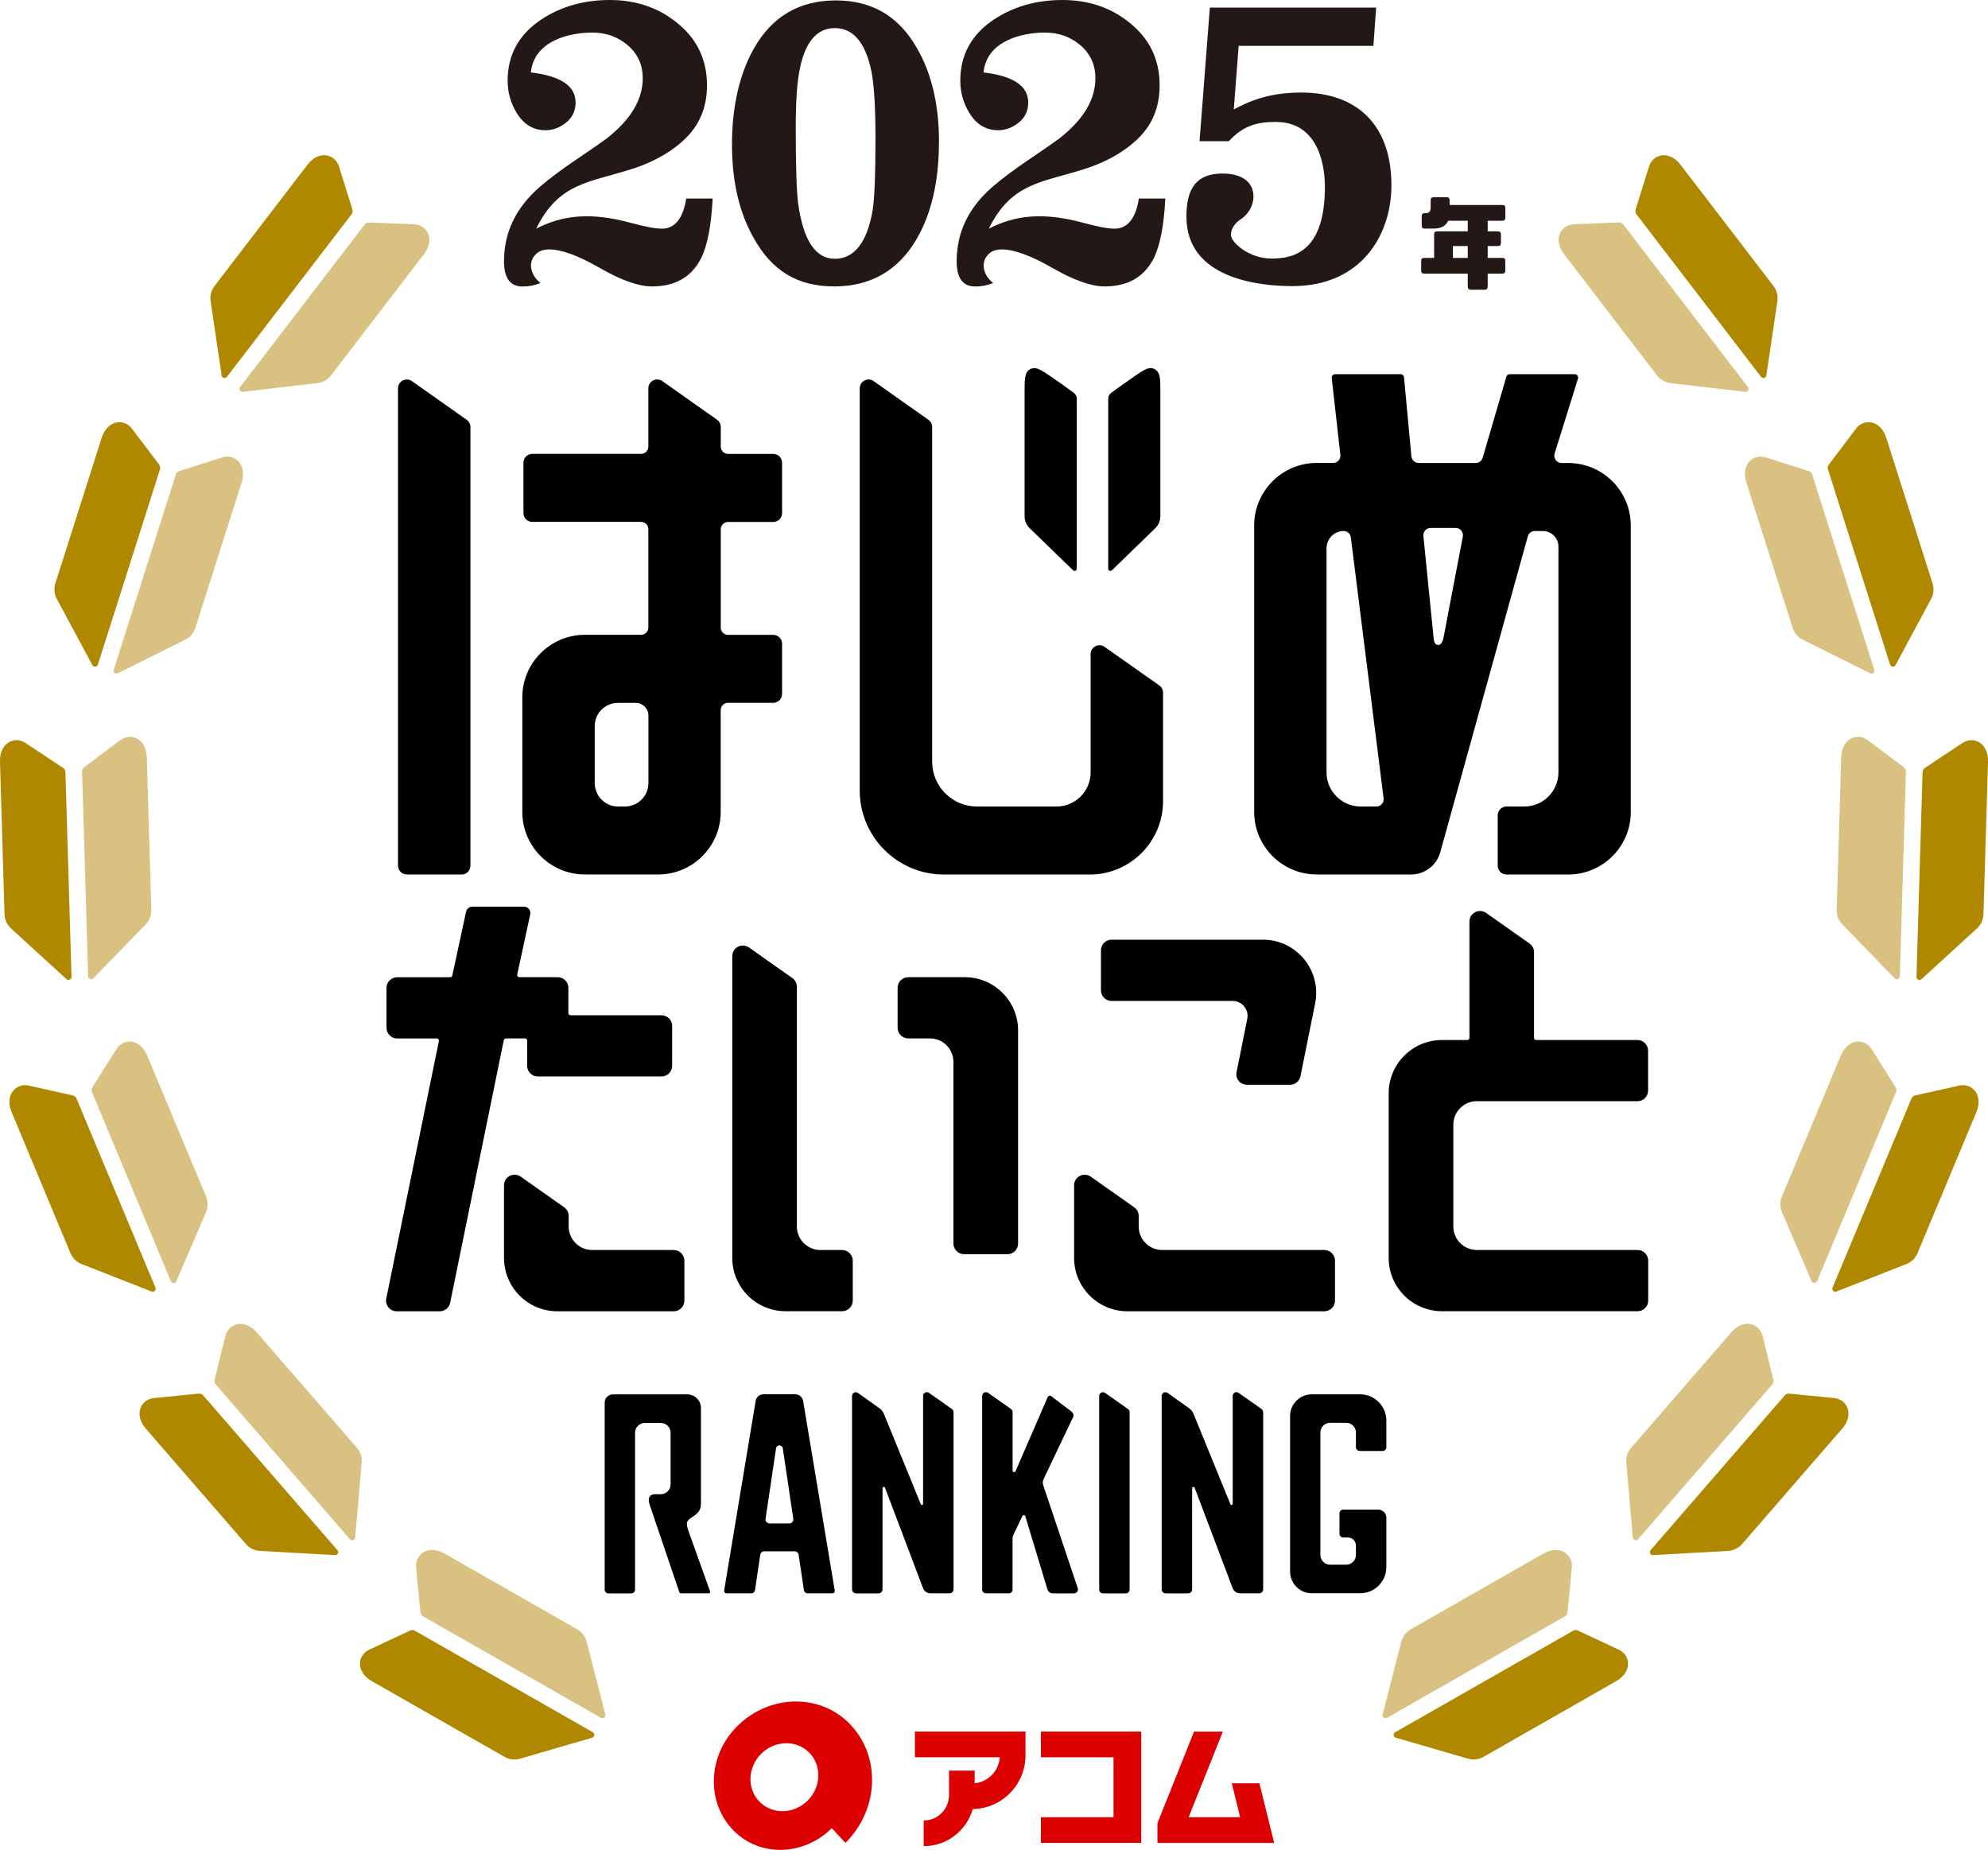 <?xml version="1.0" encoding="UTF-8"?>
<svg id="_レイヤー_2" data-name="レイヤー 2" xmlns="http://www.w3.org/2000/svg" viewBox="0 0 333.3 310.07">
  <defs>
    <style>
      .cls-1 {
        fill: #dc0000;
      }

      .cls-2 {
        fill: #d8c181;
      }

      .cls-3 {
        fill: #231815;
      }

      .cls-4 {
        fill: #af8800;
      }
    </style>
  </defs>
  <g id="logo">
    <g>
      <g>
        <g>
          <path d="M68.22,146.59h9.17c.82,0,1.48-.66,1.48-1.48v-73.54c0-.48-.23-.93-.63-1.21l-9.17-6.47c-.26-.18-.55-.28-.85-.28-.24,0-.47.06-.69.17-.5.26-.8.75-.8,1.32v80c0,.82.66,1.48,1.48,1.48Z"/>
          <path d="M84.82,174.06h3.2c.2,0,.36.16.36.36v4.24c0,.98.8,1.78,1.78,1.78h20.75c.98,0,1.78-.8,1.78-1.78v-6.7c0-.98-.8-1.78-1.78-1.78h-15.26c-.2,0-.36-.16-.36-.36v-4.24c0-.98-.8-1.78-1.78-1.78h-6.44c-.11,0-.21-.05-.28-.13-.07-.09-.1-.19-.08-.3l2.19-10.12c.06-.31-.02-.63-.22-.88-.2-.25-.5-.39-.82-.39h-8.68c-.5,0-.94.36-1.04.85l-2.31,10.69c-.03.17-.18.29-.36.29h-8.89c-.98,0-1.78.8-1.78,1.78v6.7c0,.98.8,1.78,1.78,1.78h6.65c.11,0,.21.05.28.14.07.09.1.19.07.3l-8.82,43.16c-.11.52.03,1.06.37,1.48.34.42.84.65,1.38.65h7.22c.84,0,1.58-.6,1.74-1.42l8.99-44.01c.03-.16.19-.29.36-.29Z"/>
          <path d="M182.71,146.59c6.77,0,12.28-5.51,12.28-12.28v-18.21c0-.48-.23-.93-.63-1.21l-9.17-6.46c-.46-.33-1.04-.37-1.54-.11-.5.26-.8.75-.8,1.32v19.83c0,3.15-2.56,5.72-5.72,5.72h-13.33c-4.14,0-7.52-3.37-7.52-7.52v-56.1c0-.48-.23-.93-.63-1.21l-9.17-6.47c-.26-.18-.55-.28-.85-.28-.24,0-.47.06-.69.17-.5.26-.8.75-.8,1.32v67.41c0,7.76,6.32,14.08,14.08,14.08h24.47Z"/>
          <path d="M112.96,209.53h-13.68c-2.17,0-3.94-1.77-3.94-3.94v-1.77c0-.58-.28-1.12-.75-1.45l-7.28-5.13c-.54-.39-1.26-.43-1.85-.13-.6.31-.96.9-.96,1.58v12.18c0,4.92,4,8.93,8.93,8.93h19.53c.98,0,1.78-.8,1.78-1.78v-6.7c0-.98-.8-1.78-1.78-1.78Z"/>
          <path d="M131.12,116.34v-8.44c0-.82-.66-1.48-1.48-1.48h-7.58c-.67,0-1.22-.55-1.22-1.22v-16.49c0-.67.55-1.22,1.22-1.22h7.58c.82,0,1.48-.66,1.48-1.48v-8.44c0-.82-.66-1.48-1.48-1.48h-7.58c-.67,0-1.22-.55-1.22-1.22v-3.31c0-.48-.23-.93-.63-1.21l-9.17-6.47c-.46-.32-1.03-.36-1.54-.11-.5.26-.8.75-.8,1.32v9.77c0,.67-.55,1.22-1.22,1.22h-18.24c-.82,0-1.48.67-1.48,1.48v8.44c0,.82.67,1.48,1.48,1.48h18.24c.67,0,1.22.55,1.22,1.22v16.49c0,.67-.55,1.22-1.22,1.22h-9.43c-5.78,0-10.48,4.7-10.48,10.48v19.21c0,5.78,4.7,10.48,10.48,10.48h12.3c5.78,0,10.48-4.7,10.48-10.48v-17.07c0-.67.55-1.22,1.22-1.22h7.58c.82,0,1.48-.66,1.48-1.48ZM108.71,131.26c0,2.17-1.76,3.93-3.93,3.93h-1.14c-2.17,0-3.93-1.76-3.93-3.93v-9.55c0-2.14,1.74-3.89,3.89-3.89h2.99c1.17,0,2.12.95,2.12,2.12v11.32Z"/>
          <path d="M220.76,146.59h15.81c2.25,0,4.26-1.51,4.88-3.67l14.7-53.03c.15-.52.63-.88,1.17-.88h1.36c1.43,0,2.6,1.17,2.6,2.6v37.86c0,3.15-2.56,5.72-5.72,5.72h-2.98c-.82,0-1.48.66-1.48,1.48v8.44c0,.82.66,1.48,1.48,1.48h10.35c5.78,0,10.48-4.7,10.48-10.48v-48.02c0-5.78-4.7-10.48-10.48-10.48h-1.13c-.39,0-.74-.18-.97-.49-.23-.31-.3-.7-.2-1.07l3.93-12.59c.05-.17.01-.36-.1-.51-.11-.15-.28-.23-.46-.23h-10.89c-.26,0-.49.17-.56.42l-3.97,13.59c-.15.52-.63.88-1.17.88h-9.57c-.62,0-1.14-.47-1.21-1.09l-1.24-13.28c-.03-.29-.28-.52-.58-.52h-10.96c-.17,0-.32.07-.43.19-.11.12-.16.29-.15.45l1.45,12.89c.04.34-.07.69-.31.95-.23.26-.56.4-.9.4h-2.76c-5.78,0-10.48,4.7-10.48,10.48v48.02c0,5.78,4.7,10.48,10.48,10.48ZM238.94,88.9c.23-.26.56-.4.91-.4h4.21c.39,0,.74.18.97.49.23.31.3.7.2,1.07l-3.27,17.1c-.18.62-.49.96-.85.96h-.05c-.18-.02-.6-.15-.69-1.02l-1.73-17.24c-.04-.34.07-.68.3-.94ZM222.41,91.87c0-1.57,1.28-2.86,2.86-2.86.62,0,1.14.47,1.21,1.09l5.49,43.74c.04.35-.07.69-.31.95-.23.26-.56.4-.91.4h-2.63c-3.15,0-5.72-2.56-5.72-5.72v-37.61Z"/>
          <path d="M207.31,179.7c-.1.53.03,1.06.37,1.48.34.41.84.65,1.38.65h7.22c.84,0,1.58-.6,1.75-1.43l2.46-12.2c.53-2.64-.14-5.34-1.85-7.42-1.7-2.08-4.22-3.27-6.9-3.27h-25.38c-.98,0-1.78.81-1.78,1.79v6.7c0,.98.8,1.78,1.78,1.78h20.29c.76,0,1.46.33,1.94.92.48.59.67,1.35.52,2.08l-1.79,8.92Z"/>
          <path d="M161.76,163.8h-9.49c-.98,0-1.78.8-1.78,1.78v6.7c0,.98.8,1.78,1.78,1.78h3.64c2.17,0,3.94,1.77,3.94,3.94v30.45c0,.98.8,1.78,1.78,1.78h7.28c.98,0,1.78-.8,1.78-1.78v-35.72c0-4.92-4-8.93-8.93-8.93Z"/>
          <path d="M222.03,209.53h-27.18c-2.17,0-3.94-1.77-3.94-3.94v-1.77c0-.58-.28-1.12-.75-1.45l-7.28-5.13c-.55-.39-1.26-.43-1.84-.13-.6.31-.96.9-.96,1.58v12.18c0,4.92,4,8.93,8.93,8.93h33.03c.98,0,1.78-.8,1.78-1.78v-6.7c0-.98-.8-1.78-1.78-1.78Z"/>
          <path d="M247.58,184.59h26.95c.98,0,1.78-.8,1.78-1.78v-6.7c0-.98-.8-1.78-1.78-1.78h-16.98c-.2,0-.36-.16-.36-.36v-14.36c0-.58-.28-1.12-.75-1.45l-7.28-5.13c-.54-.39-1.25-.43-1.84-.13-.6.31-.96.9-.96,1.58v19.49c0,.2-.16.36-.36.36h-4.25c-4.92,0-8.93,4-8.93,8.93v27.6c0,4.92,4,8.93,8.93,8.93h32.8c.98,0,1.78-.8,1.78-1.78v-6.7c0-.98-.8-1.78-1.78-1.78h-26.95c-2.17,0-3.94-1.77-3.94-3.94v-17.07c0-2.17,1.77-3.94,3.94-3.94Z"/>
          <path d="M141.18,209.53h-3.64c-2.17,0-3.94-1.77-3.94-3.94v-40.19c0-.58-.28-1.12-.75-1.45l-7.28-5.13c-.54-.39-1.27-.43-1.84-.13-.6.31-.96.9-.96,1.58v50.59c0,4.92,4,8.93,8.93,8.93h9.49c.98,0,1.78-.8,1.78-1.78v-6.7c0-.98-.8-1.78-1.78-1.78Z"/>
          <path d="M179.91,95.59c.16.16.35.1.4.07.05-.02.22-.11.22-.34v-28.51c0-.38-.19-.74-.52-.98l-.05-.03c-1.36-1-1.98-1.45-3.99-2.83-1.19-.82-1.96-1.27-2.57-1.27-.25,0-.48.07-.74.22-.88.52-.88,1.64-.88,3.66v20.96c0,.75.31,1.48.85,2l7.27,7.05Z"/>
          <path d="M186.02,95.66c.11.05.27.05.4-.07l7.27-7.05c.54-.52.85-1.25.85-2v-20.96c0-2.02,0-3.13-.88-3.66-.24-.14-.48-.22-.74-.22-.61,0-1.33.41-2.57,1.27-2,1.39-2.62,1.84-3.97,2.82l-.06.04c-.33.24-.52.6-.52.98v28.51c0,.23.17.31.22.34Z"/>
        </g>
        <g>
          <g>
            <g>
              <path class="cls-4" d="M272.93,278.55c-.12-.97-.79-1.68-1.52-2.02-2.33-1.1-5.22-2.43-6.86-3.21-.26-.12-.56-.11-.81.03l-29.83,17.01c-.39.22-.32.79.11.92l12.11,3.52c.86.25,1.79.14,2.57-.3l22.23-12.68c1.42-.81,2.15-2,1.99-3.26Z"/>
              <path class="cls-2" d="M262.56,260.38c-1.01-.78-2.4-.76-3.82.05l-22.23,12.68c-.78.45-1.35,1.19-1.57,2.06l-3.14,12.22c-.11.43.35.78.73.56l29.83-17.01c.25-.14.41-.4.44-.68.16-1.78.52-5.14.73-7.53.07-.8-.19-1.74-.97-2.33Z"/>
            </g>
            <g>
              <path class="cls-4" d="M309.62,235.75c-.43-.88-1.3-1.32-2.1-1.4-2.56-.26-5.73-.57-7.53-.75-.29-.03-.57.08-.76.3l-22.5,25.94c-.29.33-.04.85.41.83l12.59-.7c.9-.05,1.74-.46,2.33-1.14l16.77-19.33c1.07-1.23,1.36-2.6.8-3.74Z"/>
              <path class="cls-2" d="M293.82,222.04c-1.21-.4-2.52.08-3.59,1.32l-16.77,19.33c-.59.68-.88,1.57-.8,2.46l1.09,12.57c.04.44.59.62.88.29l22.5-25.94c.19-.22.26-.51.19-.79-.44-1.73-1.21-5.02-1.81-7.35-.2-.78-.76-1.58-1.69-1.88Z"/>
            </g>
            <g>
              <path class="cls-4" d="M330.91,182.64c-.69-.7-1.65-.85-2.43-.67-2.51.55-5.62,1.26-7.39,1.65-.28.06-.51.26-.62.52l-13.23,31.69c-.17.41.23.82.65.66l11.74-4.61c.84-.33,1.5-.98,1.85-1.81l9.86-23.62c.63-1.51.48-2.89-.42-3.8Z"/>
              <path class="cls-2" d="M311.61,174.58c-1.27,0-2.37.87-3,2.38l-9.86,23.62c-.35.83-.34,1.76.01,2.59l4.97,11.59c.17.41.75.4.92,0l13.23-31.69c.11-.27.09-.57-.07-.81-.96-1.51-2.73-4.39-4.03-6.41-.43-.68-1.21-1.26-2.19-1.26Z"/>
            </g>
            <g>
              <path class="cls-4" d="M331.55,124.29c-.89-.4-1.84-.2-2.51.24-2.15,1.41-4.8,3.19-6.31,4.18-.24.16-.39.42-.4.71l-1.02,34.32c-.01.44.51.68.84.39l9.31-8.51c.66-.61,1.05-1.46,1.08-2.35l.76-25.58c.05-1.63-.59-2.87-1.75-3.4Z"/>
              <path class="cls-2" d="M310.64,123.67c-1.19.46-1.9,1.66-1.95,3.29l-.76,25.58c-.03.9.31,1.77.94,2.41l8.79,9.04c.31.32.85.11.86-.33l1.02-34.32c0-.29-.12-.56-.36-.73-1.44-1.06-4.12-3.12-6.05-4.55-.65-.48-1.58-.74-2.5-.39Z"/>
            </g>
            <g>
              <path class="cls-4" d="M313.47,70.78c-.97-.09-1.81.42-2.29,1.06-1.56,2.05-3.47,4.6-4.57,6.04-.17.23-.23.53-.14.8l10.41,32.72c.13.42.71.48.92.09l5.97-11.11c.43-.79.51-1.72.24-2.58l-7.76-24.39c-.5-1.56-1.51-2.52-2.78-2.63Z"/>
              <path class="cls-2" d="M293.54,77.12c-.97.83-1.24,2.19-.75,3.75l7.76,24.39c.27.86.88,1.57,1.69,1.97l11.29,5.62c.4.2.84-.18.7-.6l-10.41-32.72c-.09-.27-.3-.49-.58-.57-1.71-.53-4.92-1.58-7.22-2.29-.77-.24-1.74-.17-2.48.46Z"/>
            </g>
            <g>
              <path class="cls-4" d="M278.27,26.12c-.95.25-1.56,1.01-1.8,1.77-.77,2.45-1.71,5.5-2.25,7.23-.09.27-.03.57.14.8l20.89,27.25c.27.35.83.21.89-.23l1.85-12.48c.13-.89-.1-1.79-.65-2.51l-15.57-20.31c-.99-1.3-2.27-1.86-3.5-1.53Z"/>
              <path class="cls-2" d="M261.67,38.85c-.63,1.11-.43,2.48.57,3.78l15.57,20.31c.55.71,1.36,1.17,2.25,1.28l12.53,1.46c.44.05.73-.45.46-.8l-20.89-27.25c-.18-.23-.45-.36-.74-.34-1.79.09-5.17.18-7.56.3-.8.04-1.7.43-2.18,1.27Z"/>
            </g>
          </g>
          <g>
            <g>
              <path class="cls-4" d="M60.37,278.55c.12-.97.79-1.68,1.52-2.02,2.33-1.1,5.22-2.43,6.86-3.21.26-.12.56-.11.81.03l29.83,17.01c.39.22.32.79-.11.92l-12.11,3.52c-.86.25-1.79.14-2.57-.3l-22.23-12.68c-1.42-.81-2.15-2-1.99-3.26Z"/>
              <path class="cls-2" d="M70.73,260.38c1.01-.78,2.4-.76,3.82.05l22.23,12.68c.78.45,1.35,1.19,1.57,2.06l3.14,12.22c.11.43-.35.78-.73.56l-29.83-17.01c-.25-.14-.41-.4-.44-.68-.16-1.78-.52-5.14-.73-7.53-.07-.8.19-1.74.97-2.33Z"/>
            </g>
            <g>
              <path class="cls-4" d="M23.68,235.75c.43-.88,1.3-1.32,2.1-1.4,2.56-.26,5.73-.57,7.53-.75.29-.03.57.08.76.3l22.5,25.94c.29.33.04.85-.41.83l-12.59-.7c-.9-.05-1.74-.46-2.33-1.14l-16.77-19.33c-1.07-1.23-1.36-2.6-.8-3.74Z"/>
              <path class="cls-2" d="M39.48,222.04c1.21-.4,2.52.08,3.59,1.32l16.77,19.33c.59.68.88,1.57.8,2.46l-1.09,12.57c-.04.44-.59.62-.88.29l-22.5-25.94c-.19-.22-.26-.51-.19-.79.44-1.73,1.21-5.02,1.81-7.35.2-.78.76-1.58,1.69-1.88Z"/>
            </g>
            <g>
              <path class="cls-4" d="M2.39,182.64c.69-.7,1.65-.85,2.43-.67,2.51.55,5.62,1.26,7.39,1.65.28.06.51.26.62.52l13.23,31.69c.17.41-.23.82-.65.66l-11.74-4.61c-.84-.33-1.5-.98-1.85-1.81l-9.86-23.62c-.63-1.51-.48-2.89.42-3.8Z"/>
              <path class="cls-2" d="M21.69,174.58c1.27,0,2.37.87,3,2.38l9.86,23.62c.35.83.34,1.76-.01,2.59l-4.97,11.59c-.17.41-.75.4-.92,0l-13.23-31.69c-.11-.27-.09-.57.07-.81.96-1.51,2.73-4.39,4.03-6.41.43-.68,1.21-1.26,2.19-1.26Z"/>
            </g>
            <g>
              <path class="cls-4" d="M1.75,124.29c.89-.4,1.84-.2,2.51.24,2.15,1.41,4.8,3.19,6.31,4.18.24.16.39.42.4.71l1.02,34.32c.01.44-.51.68-.84.39l-9.31-8.51c-.66-.61-1.05-1.46-1.08-2.35L0,127.69c-.05-1.63.59-2.87,1.75-3.4Z"/>
              <path class="cls-2" d="M22.66,123.67c1.19.46,1.9,1.66,1.95,3.29l.76,25.58c.03.9-.31,1.77-.94,2.41l-8.79,9.04c-.31.32-.85.11-.86-.33l-1.02-34.32c0-.29.12-.56.36-.73,1.44-1.06,4.12-3.12,6.05-4.55.65-.48,1.58-.74,2.5-.39Z"/>
            </g>
            <g>
              <path class="cls-4" d="M19.82,70.78c.97-.09,1.81.42,2.29,1.06,1.56,2.05,3.47,4.6,4.57,6.04.17.23.23.53.14.8l-10.41,32.72c-.13.42-.71.48-.92.09l-5.97-11.11c-.43-.79-.51-1.72-.24-2.58l7.76-24.39c.5-1.56,1.51-2.52,2.78-2.63Z"/>
              <path class="cls-2" d="M39.76,77.12c.97.83,1.24,2.19.75,3.75l-7.76,24.39c-.27.86-.88,1.57-1.69,1.97l-11.29,5.62c-.4.2-.84-.18-.7-.6l10.41-32.72c.09-.27.3-.49.58-.57,1.71-.53,4.92-1.58,7.22-2.29.77-.24,1.74-.17,2.48.46Z"/>
            </g>
            <g>
              <path class="cls-4" d="M55.03,26.12c.95.25,1.56,1.01,1.8,1.77.77,2.45,1.71,5.5,2.25,7.23.09.27.03.57-.14.8l-20.89,27.25c-.27.35-.83.21-.89-.23l-1.85-12.48c-.13-.89.1-1.79.65-2.51l15.57-20.31c.99-1.3,2.27-1.86,3.5-1.53Z"/>
              <path class="cls-2" d="M71.63,38.85c.63,1.11.43,2.48-.57,3.78l-15.57,20.31c-.55.71-1.36,1.17-2.25,1.28l-12.53,1.46c-.44.05-.73-.45-.46-.8l20.89-27.25c.18-.23.45-.36.74-.34,1.79.09,5.17.18,7.56.3.8.04,1.7.43,2.18,1.27Z"/>
            </g>
          </g>
        </g>
        <g>
          <path class="cls-3" d="M119.48,33.28c-.23,4.59-.89,7.96-1.98,10.09-1.6,3.09-4.33,4.64-8.2,4.64-2.23,0-5.15-1.03-8.75-3.1-3.6-2.07-6.43-3.1-8.48-3.1-.82,0-1.58.19-2.15.72-1.58,1.44-.9,3.71.71,4.91-1.12.44-1.98.58-3.03.58-2.07,0-3.1-1.41-3.1-4.23,0-4.73,1.91-8.93,6.02-12.48,3.48-3.01,7.48-5.39,11.22-8.12,4.01-3.14,6.02-6.5,6.02-10.09,0-2.23-.83-4.06-2.49-5.49-1.66-1.43-3.65-2.15-5.97-2.15-3.59,0-9.73,1.22-10.3,6.68,5,.59,7.5,2.27,7.5,5.05,0,1.36-.52,2.48-1.57,3.34-1.05.86-2.21,1.3-3.48,1.3-2.05,0-3.66-.98-4.84-2.93-1-1.64-1.5-3.43-1.5-5.39,0-4.36,1.91-7.8,5.73-10.3,3.27-2.14,7.07-3.21,11.39-3.21s8.02,1.23,11.12,3.7c3.45,2.69,5.18,6.23,5.18,10.61,0,3.7-1.27,6.73-3.82,9.1-1.82,1.73-4.61,3.57-8.59,4.86-7.24,2.34-12.4,2.27-16.23,10.06,4.42-2.26,9.05-2.81,15.82-.99,2.33.63,4.07.99,5.25.99,2.18,0,3.55-1.68,4.09-5.05h4.43Z"/>
          <path class="cls-3" d="M195.37,33.28c-.23,4.59-.89,7.96-1.98,10.09-1.6,3.09-4.33,4.64-8.2,4.64-2.23,0-5.15-1.03-8.75-3.1-3.6-2.07-6.43-3.1-8.48-3.1-.82,0-1.58.19-2.15.72-1.58,1.44-.9,3.71.71,4.91-1.12.44-1.98.58-3.03.58-2.07,0-3.1-1.41-3.1-4.23,0-4.73,1.91-8.93,6.02-12.48,3.48-3.01,7.48-5.39,11.22-8.12,4.01-3.14,6.02-6.5,6.02-10.09,0-2.23-.83-4.06-2.49-5.49-1.66-1.43-3.65-2.15-5.97-2.15-3.59,0-9.73,1.22-10.3,6.68,5,.59,7.5,2.27,7.5,5.05,0,1.36-.52,2.48-1.57,3.34-1.05.86-2.21,1.3-3.48,1.3-2.05,0-3.66-.98-4.84-2.93-1-1.64-1.5-3.43-1.5-5.39,0-4.36,1.91-7.8,5.73-10.3,3.27-2.14,7.07-3.21,11.39-3.21s8.02,1.23,11.12,3.7c3.45,2.69,5.18,6.23,5.18,10.61,0,3.7-1.27,6.73-3.82,9.1-1.82,1.73-4.61,3.57-8.59,4.86-7.24,2.34-12.4,2.27-16.23,10.06,4.42-2.26,9.05-2.81,15.82-.99,2.33.63,4.07.99,5.25.99,2.18,0,3.55-1.68,4.09-5.05h4.43Z"/>
          <path class="cls-3" d="M157.42,23.8c0,6.5-1.23,11.89-3.68,16.16-3.09,5.36-7.73,8.05-13.91,8.05s-10.43-2.68-13.43-8.05c-2.45-4.27-3.68-9.52-3.68-15.75s1.23-11.77,3.68-16.09c3.05-5.36,7.61-8.05,13.71-8.05s10.52,2.64,13.57,7.91c2.5,4.27,3.75,9.55,3.75,15.82ZM146.78,23.05c0-5.06-.23-8.76-.68-11.09-1-4.84-3.05-7.25-6.14-7.25-2.91,0-4.84,2.17-5.8,6.5-.5,2.19-.75,5.57-.75,10.13,0,6.48.14,10.75.41,12.8.86,6.16,2.91,9.24,6.14,9.24s5.43-2.71,6.34-8.14c.32-1.92.48-5.98.48-12.18Z"/>
        </g>
        <path class="cls-3" d="M251.85,37c.38,0,.53-.15.53-.53v-1.58c0-.38-.15-.53-.53-.53h-8.81v-.77c0-.38-.15-.53-.53-.53h-2.12c-.38,0-.53.15-.53.53v1.2c0,.81-.38.94-.97.94-.38,0-.53.15-.53.53v1.53c0,.38.15.53.53.53h1.39c1.26,0,2.06-.39,2.46-1.21l.06-.11h3.28v1.78h-5.11c-.38,0-.53.15-.53.53v3.92h-1.64c-.38,0-.53.15-.53.53v1.58c0,.38.15.53.53.53h7.28v2.14c0,.39.16.55.53.55h2.28c.37,0,.53-.17.53-.55v-2.14h2.42c.38,0,.53-.15.53-.53v-1.58c0-.38-.15-.53-.53-.53h-2.42v-1.99h1.69c.38,0,.53-.15.53-.53v-1.4c0-.38-.15-.53-.53-.53h-1.69v-1.78h2.42ZM246.08,43.23h-2.49v-1.99h2.49v1.99Z"/>
        <g>
          <path d="M189.39,266.46v-29.76c0-.2-.1-.39-.27-.51l-3.85-2.71c-.19-.14-.43-.15-.64-.04-.21.11-.34.32-.34.55v32.48c0,.34.28.62.62.62h3.85c.34,0,.62-.28.62-.62Z"/>
          <path d="M117.52,252.14v-16.12c0-1.27-1.03-2.29-2.29-2.29h-12.47c-.76,0-1.38.62-1.38,1.38v31.36c0,.34.28.62.62.62h3.85c.34,0,.62-.28.62-.62v-26.31c0-.91.74-1.64,1.64-1.64h2.68c.91,0,1.64.74,1.64,1.64v8.66c0,.91-.74,1.64-1.64,1.64h-.92c-.44,0-.75.13-.93.37-.22.31-.23.81-.02,1.4l4.97,14.64c.03.13.13.21.24.21h4.69c.07,0,.14-.03.19-.09s.07-.13.05-.2l-3.62-10.12c-.48-1.41-.4-1.71.58-2.35,1.01-.66,1.49-1.16,1.49-2.17Z"/>
          <path d="M227.96,243.22h3.85c.34,0,.62-.28.62-.62v-4.48c0-2.43-1.97-4.4-4.4-4.4h-8.1c-2.01,0-3.64,1.63-3.64,3.64v26.07c0,2.01,1.63,3.64,3.64,3.64h8.1c2.43,0,4.4-1.97,4.4-4.4v-8.25c0-.76-.62-1.38-1.38-1.38h-5.86c-.34,0-.62.28-.62.62v3.44c0,.34.28.62.62.62h.79c.75,0,1.35.6,1.35,1.35v1.57c0,.91-.74,1.64-1.64,1.64h-2.68c-.91,0-1.64-.74-1.64-1.64v-20.51c0-.91.74-1.64,1.64-1.64h2.68c.91,0,1.64.74,1.64,1.64v2.45c0,.34.28.62.62.62Z"/>
          <path d="M135.39,267.08h4.16c.25,0,.44-.22.4-.47l-5.3-31.77c-.11-.65-.67-1.13-1.33-1.13h-5.3c-.66,0-1.23.47-1.33,1.12l-5.28,31.78c-.04.25.15.47.4.47h4.16c.31,0,.57-.23.61-.53l.88-5.93c.05-.33.33-.58.67-.58h5.1c.33,0,.62.25.67.58l.88,5.93c.05.3.31.53.61.53ZM128.35,254.59l1.76-11.82c.1-.65,1.03-.65,1.13,0l1.76,11.82c.06.41-.26.77-.67.77h-3.31c-.41,0-.73-.37-.67-.77Z"/>
          <path d="M179.73,236.68l-3.47-2.64c-.21-.16-.52-.08-.62.17l-5.4,12.44c-.09.22-.47.09-.47-.11v-9.85c0-.2-.1-.39-.27-.51l-3.85-2.71c-.19-.14-.43-.15-.64-.04-.21.11-.34.32-.34.55v32.48c0,.34.28.62.62.62h3.85c.34,0,.62-.28.62-.62v-8.26c0-.6.04-.72.13-.9l1.51-3.17c.11-.22.43-.2.5.04l3.71,12.25c.12.4.49.67.91.67h3.53c.46,0,.79-.45.64-.89l-5.79-17.25c-.11-.33-.09-.69.06-1.01l4.96-10.42c.14-.29.05-.63-.2-.83Z"/>
          <path d="M159.85,236.69c0-.2-.1-.39-.26-.51l-3.85-2.71c-.19-.14-.43-.15-.64-.04-.21.11-.34.32-.34.55v18.09c0,.22-.3.28-.38.08l-6.19-15.16c-.15-.38-.41-.71-.75-.94l-3.61-2.57c-.19-.14-.43-.15-.64-.04-.21.11-.34.32-.34.55v32.42c0,.37.3.68.68.68h3.75c.37,0,.68-.3.68-.68v-16.95c0-.24.33-.3.42-.08l6.37,16.83c.2.53.7.87,1.26.87h3.18c.37,0,.68-.3.68-.68v-29.71Z"/>
          <path d="M211.76,236.69c0-.2-.1-.39-.26-.51l-3.85-2.71c-.19-.14-.43-.15-.64-.04-.21.11-.34.32-.34.55v18.09c0,.22-.3.28-.38.08l-6.19-15.16c-.15-.38-.41-.71-.75-.94l-3.61-2.57c-.19-.14-.43-.15-.64-.04-.21.11-.34.32-.34.55v32.42c0,.37.3.68.68.68h3.75c.37,0,.68-.3.68-.68v-16.95c0-.24.33-.3.42-.08l6.37,16.83c.2.53.7.87,1.26.87h3.18c.37,0,.68-.3.68-.68v-29.71Z"/>
        </g>
        <path class="cls-3" d="M218.12,15.51c-3.93,0-7.26.77-10.48,2.43l-.79.4.82-10.65h22.59l.46-6.42h-27.88l-1.73,22.4h4.91c2.47-2.69,4.85-3.23,7.87-3.23,7.65,0,8.24,8.3,8.24,10.85,0,10.8-5.11,12.05-8.96,12.05s-6.8-2.77-6.8-3.95c0-.97.61-1.96,1.58-2.59,1.34-.84,2.2-2.35,2.2-3.86,0-2.41-1.93-3.85-5.17-3.85-4.2,0-6.07,2.23-6.07,7.22,0,10.52,12.43,11.65,17.77,11.65,11.47,0,16.6-8.48,16.6-16.9,0-9.88-5.52-15.55-15.16-15.55Z"/>
      </g>
      <g>
        <path class="cls-1" d="M153.39,294.56h14.23c-.15,2.29-1.94,4.13-4.21,4.36v-2.12h-4.3v4.11c0,2.34-1.91,4.25-4.25,4.25v4.3c3.91,0,7.21-2.64,8.23-6.22,4.89-.08,8.84-4.08,8.84-8.99v-3.99h-18.54v4.3Z"/>
        <polygon class="cls-1" points="174.52 294.56 186.69 294.56 186.69 304.61 174.52 304.61 174.52 308.91 191.33 308.91 191.33 290.26 174.52 290.26 174.52 294.56"/>
        <polygon class="cls-1" points="211.15 298.92 206.52 298.92 207.92 304.61 199.28 304.61 205.02 290.26 200.19 290.26 194.05 305.62 194.05 308.91 213.62 308.91 211.15 298.92"/>
        <path class="cls-1" d="M123.57,289.38c-4.98,4.98-5.21,12.84-.51,17.54,4.39,4.39,11.73,4.18,16.39-.48l2.3,2.47c5.71-5.71,5.97-14.7.58-20.08-5.03-5.03-13.43-4.79-18.76.55ZM135.42,301.81c-2.29,2.29-5.89,2.39-8.05.23-2.16-2.16-2.05-5.76.23-8.05,2.29-2.29,5.89-2.39,8.05-.23,2.16,2.16,2.05,5.76-.23,8.05Z"/>
      </g>
    </g>
  </g>
</svg>